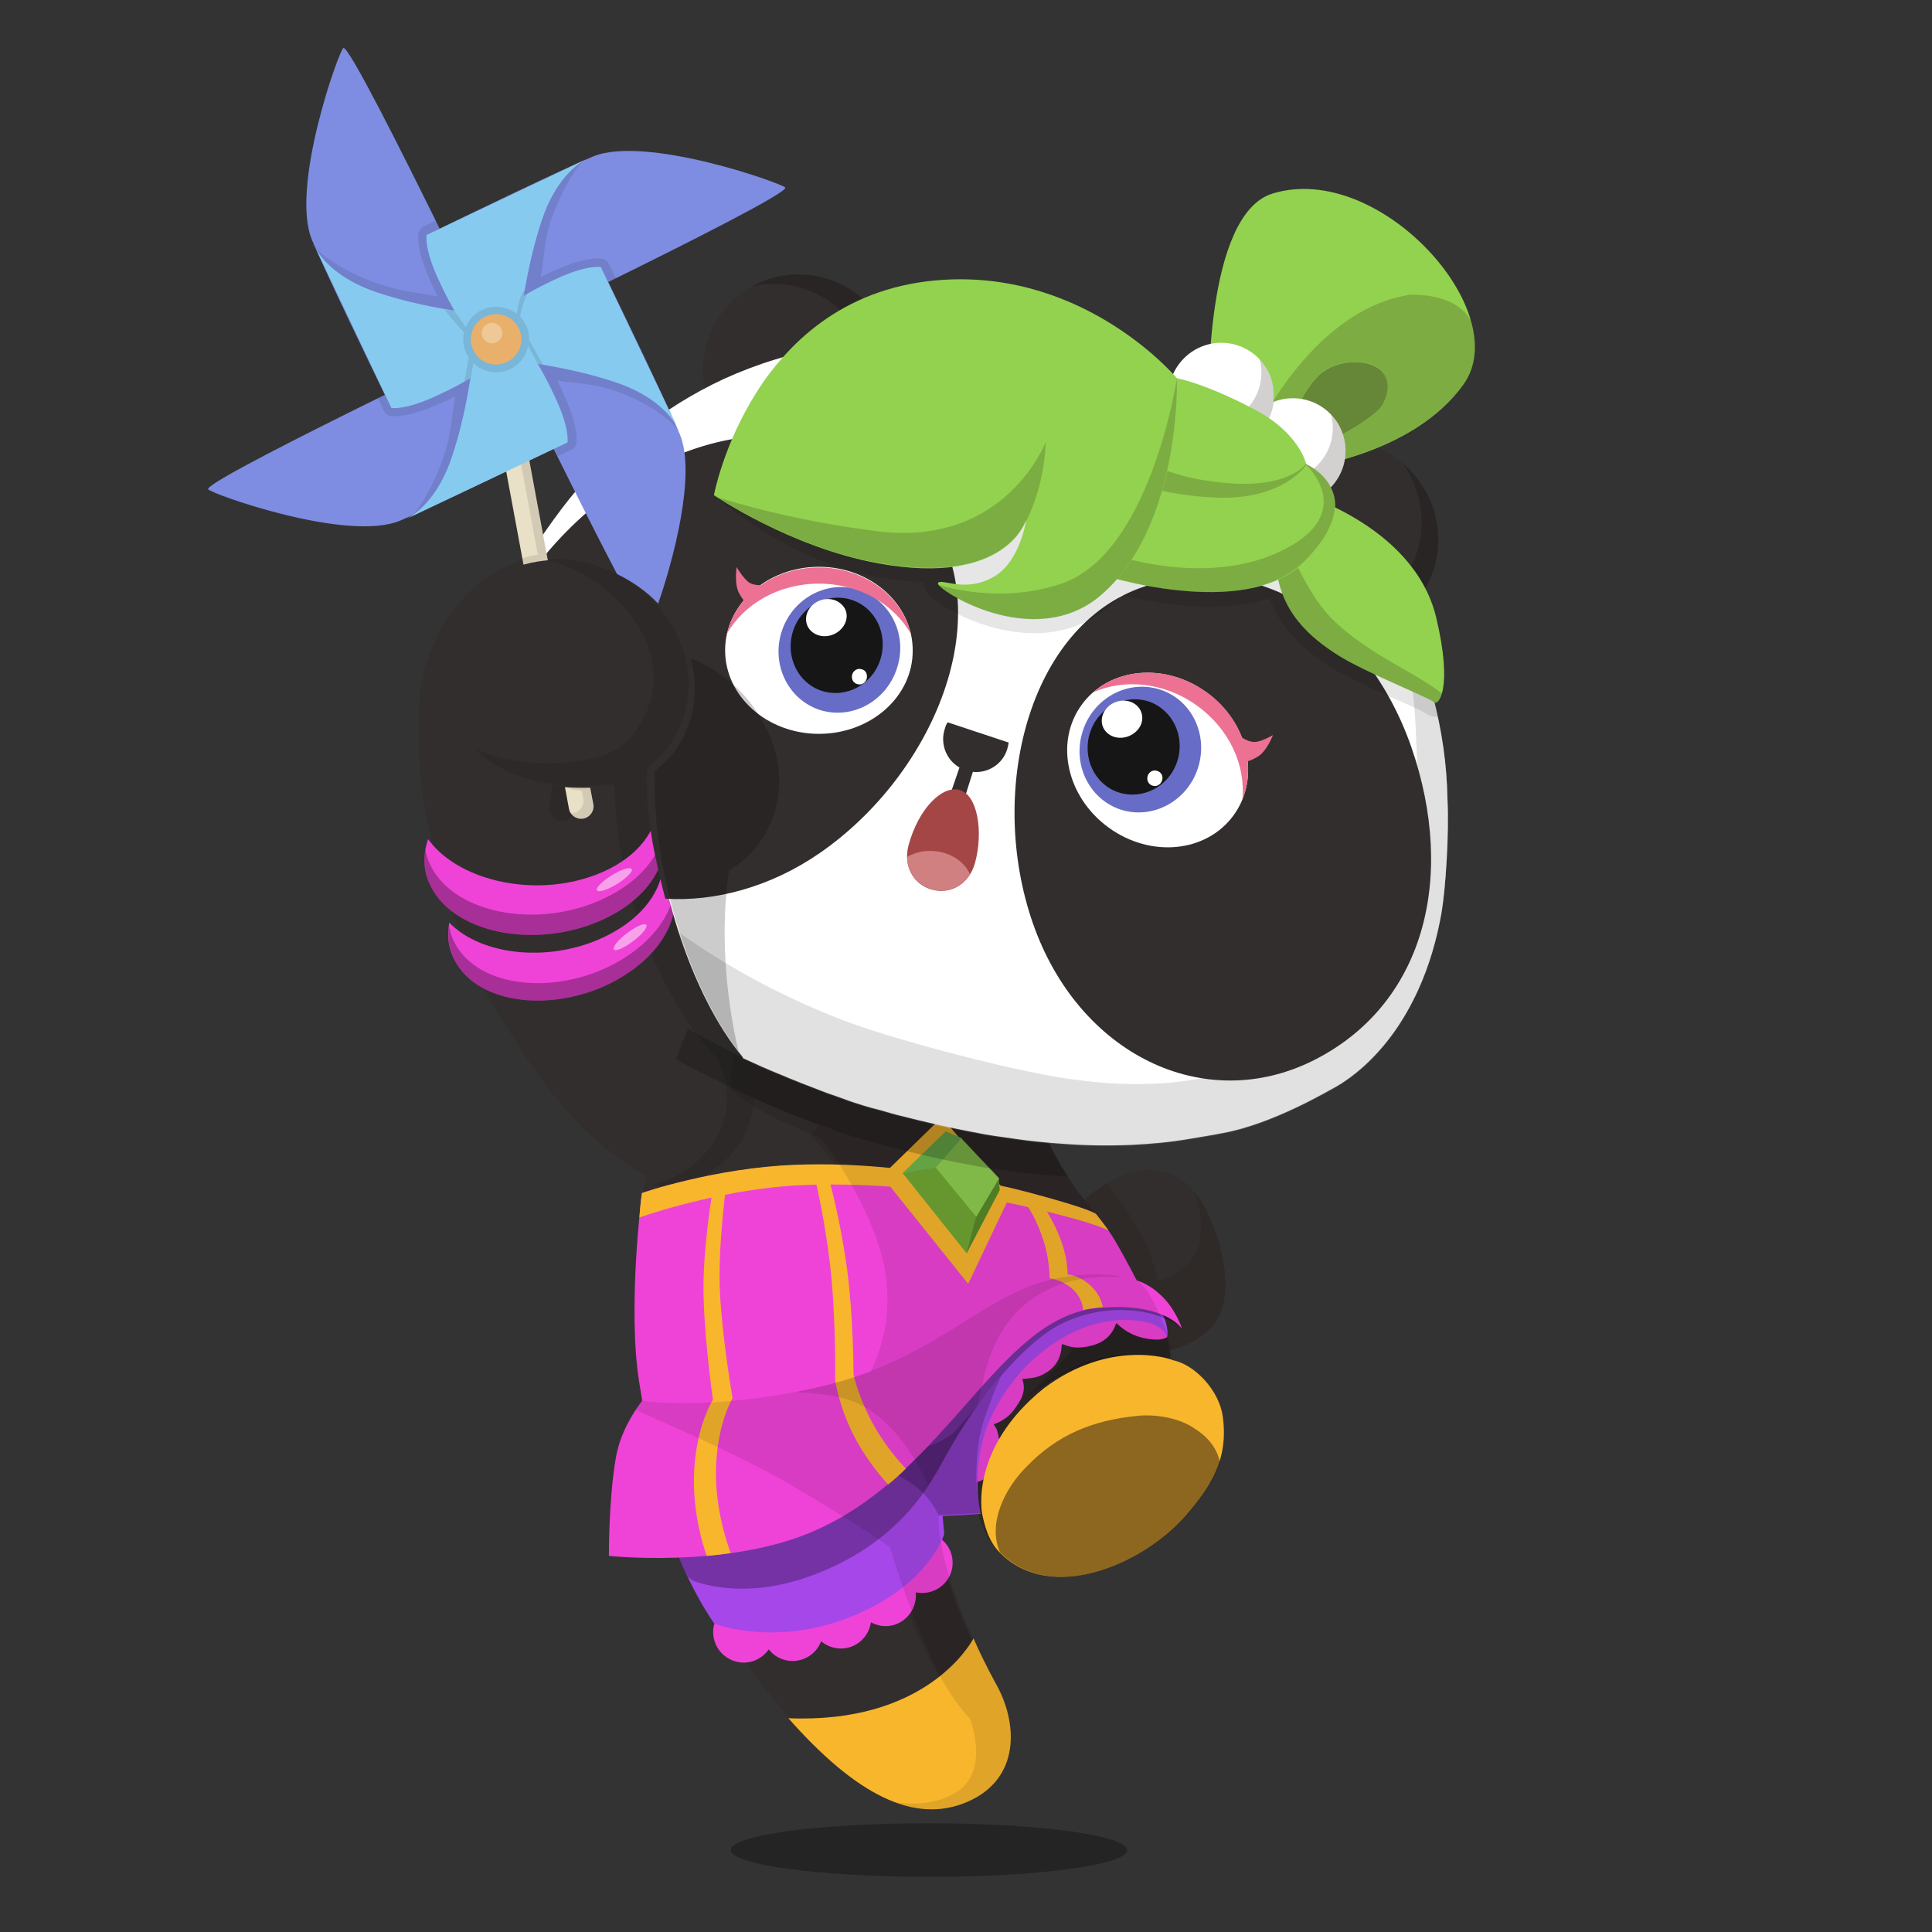 <svg xmlns="http://www.w3.org/2000/svg" width="100%" height="100%" version="1.1" viewBox="0 0 620 620"><rect x="0" y="0" width="620" height="620" fill="#333333" stroke="none"/><g id="body"><path d="M204.9 414.1c3.4 50.9 15.3 94.6 38.3 124.9 25.6 32.7 46.7 47.4 66.5 38.8 17.1-7.4 16.3-25.5 8.8-38.4-19.9-37.3-18.3-53.5-18.3-53.5s10.9-.4 13.5-.8l.1-.1c.7 3.2 2.5 8.7 6.3 12.6 16.4 16.7 45.9 4.1 59.6-11.7 7.9-9.2 13.7-18 11.8-31.7-1.1-8.3-9-16.7-16-18 0-.6 0-1.6-.2-2.9 7.4-1.6 12.3-6 13.8-7.8 7.5-8.8 3.3-25.4-1.1-35.2-3.5-8.1-9.6-14.9-19-14.9-7.4 0-15.9 4.8-21 9.7-13.6-17.4-17-34.4-17-34.4l-36.4-17.6-58.6-28.3s-4.3 5.1-9.3 14.5c-8.6-20.3-16.1-46.6-16.2-72.2 0-.1 0-.3.1-.4 7.3-6.3 11.8-13 13-23.1 1.2-9.7-2.3-21.4-12.3-31.6-6.7-6.9-17.3-13.6-28.1-14.5-9.8-1.3-22.5 4.6-26.8 7.7-14.4 9.9-21.6 27.2-21.9 42.4-.3 17.1-1.2 38.3 19.2 86.8 26.8 48.1 40.9 54.4 53.6 63.3l-.2 1.1c-.5 2.8-.8 5.8-1 8.7 0 .2.1.3 0 .6-.1 1.2-.3 2.3-.3 3.4l-.9 22.6z" style="fill:#322e2d"/><path d="M361.7 593.7c0 4.8-28.5 8.6-63.6 8.6s-63.6-3.9-63.6-8.6c0-4.8 28.5-8.6 63.6-8.6s63.6 3.9 63.6 8.6z" style="opacity:.3;enable-background:new"/><g style="opacity:.5"><path d="M375.5 436.2s-.7-.2-1.9-.5c-.6-.2-1.4-.3-2.3-.4-.4-.1-.9-.2-1.4-.2s-1.1-.1-1.6-.1c-1.1-.1-2.4-.1-3.7-.1-.7 0-1.4.1-2.1.1-.4 0-.7 0-1.1.1-.4 0-.7.1-1.1.1-3 .3-6.2 1-9.5 2s-6.4 2.3-9.1 3.6c-2.7 1.3-5 2.7-7 3.9-1.9 1.3-3.4 2.3-4.4 3.1-1 .8-1.6 1.2-1.6 1.2s.5-.5 1.5-1.3c.9-.9 2.4-2 4.2-3.4 1.9-1.3 4.1-2.9 6.9-4.3 2.7-1.5 5.8-2.8 9.2-3.8 3.4-1 6.7-1.7 9.8-1.9.4 0 .8-.1 1.1-.1h3.2c1.4.1 2.6.1 3.8.3.6.1 1.1.2 1.6.2.5.1 1 .2 1.4.3.9.2 1.7.4 2.3.6 1.2.3 1.8.6 1.8.6z" style="fill:#191616"/></g><path d="M238.3 339c-15.8-18.8-30.3-56.6-28.7-91.8 0-.3 0-.3.1-.4 6.6-4.8 12.3-12.9 13.4-22.3 1.2-10-2.5-21.3-12.4-31.6-6.4-6.6-16.9-12.5-27.7-13.4-3-.4-7.2 0-9 .1 1.7.2 3.4.6 5 1.1 20.9 7.1 41.8 31.8 24.1 55.1-3 4-7.7 6.3-12.3 7.4-11.4 2.8-26.5 2.5-38.4-2.9 11.8 12.3 33.3 12.9 44.8 11.4.1 33 14.7 68.6 32.5 87.5 5.4 8.3 4.2 19.6-.3 26.7-6.2 9.6-14.4 13.1-20.4 14.2.1.1.2.1.3.2.6.4 17.9 2.6 28.8-14.5 4.4-7.2 5.6-18.5.2-26.8z" style="opacity:.1;enable-background:new"/><path d="m331.1 350.8-95-46.1s-4.4 4.4-10.1 14.8c3.7 7.6 7.9 14.3 12.2 19.4 2.7 4.1 3.7 8.9 3.6 13.6l6.3 2.7c4.4 1.9 8.9 3.6 13.3 5.3 1.2.5 2.4.9 3.6 1.3l4.2 1.5c2.8 1.1 9 2.9 9.3 2.9l7.2 2c4.4 1.1 8.8 2.2 13.2 3.2 4.9 1.1 9.9 2.1 14.8 3 3.4.6 6.8 1 10.1 1.5 2.1.3 4.3.6 6.4.8 2.6.3 5.3.5 8 .7l4.5.3c-10.1-15.4-11.6-26.9-11.6-26.9z" style="opacity:.2;fill:#231815;enable-background:new"/><g style="opacity:.2"><path d="M391.5 454.2c-1.1-8.4-9-16.6-16-18v-.8c0-.6-.1-.9-.2-1.6v-.4c0-.3-.1-.7-.2-1.1v-.2c-.1-.4-.1-.7-.2-1.1-.3-1.7-.7-3.5-1.3-4.8-2.6-5.2-6.3-6.9-9.9-8.5-.3-1.4-2-6.7-2.5-8.1-5.5-.6-10.3-1.1-10.3-1.1l-4.8.8s10.3 9.5 0 21.5c-8.1 9.5-14.5 15.5-16.2 17 2.7-2.3 10.1-9.5 24.1-12.7 11.3-2.5 18.5 0 21.4 1 3.7 4.3 7.8 11.2 6.6 21.2l6.8 15.2c2.6-5.2 3.7-11 2.7-18.3zM300.2 485.8l.1.1h.1s9.6-.4 12.8-.7l.6-.1s-6.4-26.7 6.6-45.7c.1-.1-20.7 24.4-20.2 46.4z"/></g><path d="M206.1 387.6s-5.1 27.3 3.2 64.9c0 0 85.1 30.9 91.1 37.5 0 0-4-41 21.4-64.1 10.8-9 27.2-14.9 41.8-8.2 0 0-3.3-15-11.1-23.3.2 0-75.2-31.7-146.4-6.8z" style="fill:#fff"/><path d="m342.6 377.7-4.5-.3c-2.7-.2-5.3-.4-8-.7-2.1-.2-4.3-.5-6.4-.8-3.4-.5-6.8-.9-10.1-1.5-5-.9-9.9-1.9-14.8-3-4.4-1-8.8-2.1-13.2-3.2l-7.2-2c-.3-.1-6.5-1.9-9.3-2.9l-4.2-1.5c-.7-.2-1.3-.5-2-.7l-2.9 3.3s27.7 26.5 23.2 58.8-31.2 40-43.7 36.8c-10.9-2.8-26.9-10.4-31.2-12.4.3 2.4 1.1 4.9 1.5 7.3l73.9 41.4s10.3 33.8 25.1 53.6c6 8 7 31.3-20.9 28.5 7.6 2.6 14.9 2.5 21.9-.6 17.1-7.4 16.2-25.4 8.7-38.3-19.9-37.3-18.2-53.5-18.2-53.5s10.5-.4 13.1-.8h.4c.7 3.2 2.5 8.5 6.3 12.4 16.4 16.7 45.4 4.4 59.7-11.8 7.9-9.2 13.7-17.9 11.8-31.6-1.1-8.3-9.1-16.7-16.1-18 0-.6 0-1.6-.2-2.9 7.4-1.6 12.4-6.1 13.9-7.9 7.4-8.7 3.3-25.2-1.1-35-1.2-2.8-2.9-5.8-4.8-8 8.7 25.1-11.8 28.5-11.8 28.5-1.9-11.1-9.9-23.2-16.3-31.2-2.7 1.6-5.4 3.5-7.2 5.4-2.4-2.7-3.8-5-5.3-7.5l-.1.1z" style="opacity:.2;fill:#231815;enable-background:new"/><path d="M382.4 458c-4.9-3.4-12.6-4.7-18.6-4-14 1.4-25.4 6-35.3 16.3-7.1 7.1-12.4 18.2-8.4 27.3l.2.2c17 16.4 45.8 3.7 59.5-12.1 4.7-5.5 8.7-10.6 10.8-16.8-1.3-6.6-6.8-10-8.2-10.9z" style="opacity:.3;enable-background:new"/></g><g id="clothes"><path d="M253 551.4c21.4 24.2 40.2 34.3 57.5 26.8 17.1-7.4 16.3-25.5 8.8-38.4-2.7-5-5-9.7-6.9-14-1.5 2.7-16 27.4-59.4 25.6z" style="fill:#f8b62d"/><g><path d="M302.3 494.1c-4.1-3.5-10.2-3.1-13.8 1-1.8 2.1-2.6 4.8-2.3 7.4-2.4-.5-5-.1-7.3 1.3-2.5 1.6-4 4.1-4.4 6.9-2.4-1.3-5.4-1.6-8.2-.6-2.7 1-4.7 3.2-5.6 5.7-2.1-1.8-4.9-2.7-7.9-2.2-2.7.4-5 2-6.5 4.1-1.6-2-4-3.4-6.7-3.7-5.4-.5-10.1 3.4-10.7 8.8-.5 5.4 3.4 10.1 8.8 10.7 3.7.4 7-1.4 9-4.2 2.1 2.7 5.6 4.2 9.2 3.6 3.6-.6 6.4-3 7.6-6.2 2.6 2.2 6.4 3 9.8 1.7s5.7-4.4 6.2-7.8c3 1.7 6.8 1.7 9.9-.3 3.2-2.1 4.8-5.7 4.5-9.3 3.4.7 7-.4 9.4-3.1 3.6-4.1 3.1-10.3-1-13.8z" style="fill:#ef43d7"/></g><g><path d="M357.6 421.8c.7-1.2 1.8-1.1 3-.7.2.1.4.1.6.1 3.7-.2 7.3.2 10.9.7.6.1 1.1.2 1.1.9 0 .1 0 .1.1.2 1 1.6-.9.8-.2 2.5.2.4 1.7 3.4 1.4 3.6-.7.5-1.9.8-3.3.8-4.8-.1-9.1-1.7-12.6-5l-.3-.3c-.1.1-.2.2-.2.3-1.5 4.3-4.7 6.4-9 7.2-2 .4-3.9.5-5.9 0-.8-.2-1.6-.5-2.4-.8 0 .2-.1.3-.1.5-.2 4.7-2.6 7.8-6.7 9.6-1.7.8-3.6.9-5.4 1.1h-.4s-.1 0-.1.1 0 .3.1.4c.8 2.5.2 4.8-1.1 6.9-1.2 1.9-2.4 3.8-4.3 5.1-1.1.8-2.2 1.5-3.5 1.9-.2 0-.3.2-.4.2.4.7.9 1.3 1.1 2 .3 1.1.6 2.3.7 3.4 0 .9-.3 1.8-.6 2.7-.5 1.8-1 3.7-1.6 5.5-.4 1.4-1.2 2.6-2.3 3.6-1.4 1.2-3.3 1.8-5 .5-1.6-1.3-2.2-2.9-1.4-4.7.4-.9.5-1.8.6-2.8.1-.8.3-1.7.6-2.5.7-2 1.5-4 2.3-6 .2-.4.5-.8.7-1.1.3-.4.6-.8 1-1.2.2-.2.4-.4.7-.5.7-.3.8-.5.5-1.2-.4-1-.3-2 0-3 .3-1.2.3-2.5 1-3.6 1.3-2.3 2.7-4.5 5-6 .6-.4 1.4-.6 2.1-.8.3-.1.5-.2.6-.5 0-.2.4-.4.6-.6.1-.1.3-.3.3-.5.1-.4.2-.8.3-1.3 0-.2.1-.4.1-.6-.1-1.3.6-2.3 1.4-3.2 1-1.1 2-2.2 3.1-3.3.8-.8 1.7-1.6 2.6-2.3.9-.6 1.9-1 3-.8h.7c.6 0 1.2 0 1.7.1.3.1.5 0 .5-.3.2-.7.3-1.4.6-2.1.8-1.6 2.2-2.7 4-3.1.2-.1.4-.1.5-.3.5-.7 1.3-1 2.1-1.2 1.6-.3 3.2-.7 4.8-.9.7-.1 1.5-.1 2.2 0 1 .1 1.7.7 2.1 1.7.2.5.3.5.7.2.2-.2.4-.5.6-.6.2.1.5.1.8 0z" style="fill:#ef43d7"/></g><path d="M374.6 429c-.4-.6-1.5-5.3-13.4-5.4-18.6-.1-36.5 15.2-43.8 32.7-6.3 15.2-2.7 29.5-2.7 29.5s-2.4.2-5.9.4c-3.5.2-6.3.3-6.3.3l.5 5.8s-4.6 16.2-29.6 26.4c-24.5 10-44.1 2.4-44.1 2.4s-8.6-11.4-16.2-33.7c-7.6-22.2-6.8-53-6.8-53s32.5-23.5 90-29c83.2-8 78.4 23.8 78.3 23.6z" style="fill:#a647ea"/><g style="opacity:.7"><path d="M321.3 441.5c-5.1 6.2-8.3 10.9-15.6 18.6-7.2 5.3-16 6.3-24.6 6.8-3.6.2-7.4.7-10.2 1.6 8.2.4 15.8 4.1 18.7 5.8 5.5 2.9 9.1 6.9 11.6 11.9l13.4-.6s-1.4-7.4-1.3-12.2c.1-3.9.2-8 1.1-12.4 1.7-8.3 6.9-19.5 6.9-19.5" style="opacity:.3;enable-background:new"/></g><path d="M222.3 507.2s15.1 6.7 37.4-1.3c22.2-8 35-21.7 43-37.2 7.9-15.3 24.6-37.3 37.8-43.8 11.2-5.6 21.9-4.9 28.1-3.5s11 4.8 11 4.8l-4.9-6.9s-.1-8.2-24.2-5c-14.9 2-31.7 14.4-53.8 32.6-41 33.8-81.5 47.5-81.5 47.5l5.5 11.6" style="opacity:.3;enable-background:new"/><g><path d="M373.3 416.4c-3-3.1-6-4.7-8.5-5.5 0 0-4.7-9-7-12.8-2.2-3.8-6-8.4-6-8.4s-.4-1.3-21.9-7c-2.8-.7-5.8-1.5-8.8-2.1l-18.9-21.9-16.6 16.2c-10.1-1-20.4-1.4-30.3-1-25.6.9-49.7 9-49.3 9 0 0-4.7 36.5-.9 60.5.4 2.3.7 4.3 1 6.1-3.2 4.2-7.2 10.7-8.5 18.5-2.3 13.5-2.2 31.3-2.2 31.3s36.4 3.9 63.7-7.1c44.5-17.9 60.7-69.2 92.9-72.4 21.9-2.2 27.4 6.7 27.4 6.7s-2-6-6.1-10.1z" style="fill:#ef43d7"/></g><g><path d="M280.4 457.4c-5.1-9.2-6.5-16.4-6.5-16.4s0-17.7-2-33.2c-2.1-16.1-5.9-29.6-5.9-29.6l-4.5-.2s3.5 14.1 5.2 30.9c1.6 16.2 1.3 33.9 1.3 33.9s1.1 8.3 6 17.9c3.9 7.6 8.9 13.4 11 15.7 2-1.6 3.9-3.3 5.7-5.1-2.4-2.5-6.7-7.5-10.3-13.9zM350.1 412.7c-3.8-3.6-7.5-3.7-7.5-3.7s.1-4-1.5-9.1c-2.8-8.7-6.8-13.2-6.3-13l-5.6-.6s3.6 4.5 6.2 13.6c1.5 5.4 1.4 10.3 1.4 10.3s3.8.4 7.1 3.2c3.1 2.6 3.6 5.8 3.7 7 1.5-.4 3-.6 4.6-.8.6-.1 1.1-.1 1.7-.1-.1-.6-.6-3.8-3.8-6.8zM229.9 468.5c.9-12.9 5.2-19.8 5.2-19.8s-3.1-17.6-4-32.7 1.9-35.1 1.9-35.1l-4.2.5s-3.5 19.9-3 35c.4 15.1 3 32.8 3 32.8s-4.5 6.8-5.8 19.7c-1.5 14.5 2.7 27.4 3.8 30.4 2.5-.2 5.1-.5 7.7-.9-1.3-3.5-5.6-15.9-4.6-29.9z" style="fill:#f8b62d"/></g><path d="M351.8 389.7s-.4-1.4-21.9-7.1c-2.8-.7-5.8-1.5-8.8-2.1l-18.9-21.9-16.6 16.2c-10.1-1-20.4-1.4-30.3-1-25.6.9-49.7 9.1-49.3 9.1 0 0-.5 2.9-.8 7.8 7.1-2.5 29-9.1 50.4-10.3 9.9-.5 20.1-.3 30.1.4l25 31.2 12.4-26.1c3.1.6 6.1 1.3 9 2 16.6 3.9 21.4 5.9 23.7 7l-4-5.2z" style="fill:#f8b62d"/><path d="m320.8 381.9-10.6 20.3-20.5-25.7 13.8-13.4 4.9 2.1 12.1 12.8.3 3.9z" style="fill:#71a633"/><path d="m320.5 378-2.4-2.6c-2 .6-3.9 1.1-3.9 1.1l-1 14-3 11.7 10.6-20.3-.3-3.9z" style="fill:#598a28"/><path d="m308.5 365.2-3.1-1.3-1.9-.8-13.8 13.4 14.5-2.5 4.5-8.6z" style="fill:#6eb54b"/><path d="m300.3 374.7 8.2-9.3 12.1 12.8-7.3 12.3-13-15.8z" style="fill:#8fcd51"/><path d="M376.1 436.8c.1-1.6-.6-6.9-1.9-9.9-2.4-5.8-5.4-13.6-9.4-16-4.9-8.7-5.9-13-13-21.2-7.2-8.3-11.9-16.1-14.9-22.5-1.3-.1-2.5-.2-3.8-.4-2.1-.2-4.3-.5-6.4-.8-3.4-.5-6.8-.9-10.1-1.5-5-.9-9.9-1.9-14.8-3-4.4-1-8.8-2.1-13.2-3.2-2.4-.6-4.8-1.3-7.2-2-.3-.1-6.5-1.9-9.3-2.9l-4.2-1.5c-1.2-.4-2.4-.8-3.6-1.3-4.4-1.8-8.9-3.5-13.3-5.3-4.4-1.8-8.7-3.8-13-5.8-.9-.4-1.7-.8-2.6-1.3l-1.1 11.5s8 6.3 17.1 10.4c6.7 3 12.1 5.2 12.1 5.2s12.1 15.1 18.4 34.1c6.2 18.8 1 33.8-2.5 40.8-5.6 2.1-11.7 3.9-18.7 5.4-27.9 6-47.8 4.9-54.6 3.9-.6.9-1.1 1.5-2.1 3 8.8 3.9 30.6 13.3 46.2 22 20.8 11.8 35.4 22 35.4 22s5 17.5 13 35.2c6 13.3 12.7 19.9 12.7 19.9s6.7 17.1-4.8 23.8c-6.6 3.9-14.2 3.7-19 3 8 2.9 15.6 3 23-.2 17.1-7.4 16.3-25.5 8.8-38.4-19.9-37.3-18.1-53.3-18.1-53.3s10.7-.4 13.3-.8l.1-.1c.7 3.2 2.3 8.7 6.1 12.6 16.4 16.7 46.1 3.9 59.8-11.9 7.9-9.2 13.7-18 11.8-31.7-1.3-8.1-9.2-16.5-16.2-17.8z" style="opacity:.1;enable-background:new"/><path d="M392.4 454.6c-1.1-8.4-9-16.7-16-18.1-1.2-.6-20.3-6.8-41.4 9-24.2 19.5-19.8 40.4-19.8 40.4.7 3.3 1.9 8.6 5.6 12.3 16.4 16.7 46.1 3.9 59.8-11.9 7.9-9.2 13.7-17.9 11.8-31.7z" style="fill:#f8b62d"/><path d="M383.3 458.4c-4.9-3.4-12.6-4.7-18.6-4-14 1.4-25.4 6-35.3 16.3-7.1 7.1-12.5 18.3-8.5 27.4l.1.1c16.4 16.7 46.1 3.9 59.8-11.9 4.7-5.5 8.6-10.8 10.7-17-1.3-6.6-6.8-10-8.2-10.9z" style="opacity:.5;fill:#231815;enable-background:new"/><path d="M332.6 366.2c-2.1-.2-4.3-.5-6.4-.8-3.4-.5-6.8-.9-10.1-1.5-5-.9-9.9-1.9-14.8-3-4.4-1-8.8-2.1-13.2-3.2-2.4-.6-4.8-1.3-7.2-2-.3-.1-6.5-1.9-9.3-2.9l-4.2-1.5c-1.2-.4-2.4-.8-3.6-1.3-4.4-1.8-8.9-3.5-13.3-5.3-4.4-1.8-8.7-3.8-13-5.8-3.2-1.5-6.4-3.2-9.5-4.8-1.2-.6-2.4-1.2-3.6-1.9-.1 0-.2-.1-.3-.2l-3.3-1.8c-1.3 2.9-2.6 6.1-3.9 9.6 2.8 1.7 5.7 3.3 8.7 4.7 3.2 1.6 6.3 3.3 9.5 4.8 4.3 2 8.6 3.9 13 5.8s8.9 3.6 13.3 5.3c1.2.5 2.4.9 3.6 1.3l4.2 1.5c2.8 1.1 9 2.9 9.3 2.9l7.2 2c4.4 1.1 8.8 2.2 13.2 3.2 4.9 1.1 9.9 2.1 14.8 3 3.4.6 6.8 1 10.1 1.5 2.1.3 4.3.6 6.4.8 2.6.3 5.3.5 8 .7l4.5.3c-2.6-4-4.7-7.8-6.3-11.1-1.3 0-2.5-.2-3.8-.3z" style="opacity:.2;enable-background:new"/><g><path d="M212.6 264.9c-.4-1.4-1-2.7-1.7-4.1-1.6 8.4-9 16.6-22.2 20.8-19.2 6.2-42.1.5-51.3-12.3-1.6 4.5-1.7 9.4.3 14 6.9 16.2 33.9 21.5 55.1 12.1 16.5-7.3 22.8-20.2 19.8-30.5z" style="fill:#ef43d7"/></g><path d="M192.8 288.8c-21.1 9.5-48.2 4.2-55.1-12.1-.6-1.4-1-2.7-1.2-4.1-.6 3.5-.3 7.2 1.2 10.7 6.9 16.2 33.9 21.5 55.1 12.1 15.5-6.9 22-18.7 20.2-28.7-1.3 8.2-8 16.7-20.2 22.1z" style="opacity:.3;enable-background:new"/><g><path d="M215 280.8c-.6-1.3-1.3-2.5-2.2-3.6-.3 8.2-6.1 17.1-18.1 23.1-17.4 8.7-39.9 6.7-50.5-4.2-.9 4.6-.2 9.1 2.4 13.3 8.9 14.4 35.4 15.5 54.1 3.4 14.6-9.4 18.7-22.6 14.3-32z" style="fill:#ef43d7"/></g><path d="M200.7 307.2c-18.7 12.1-45.2 11-54.1-3.4-1.3-2.2-2.2-4.4-2.5-6.8-.6 4.2.1 8.5 2.5 12.4 8.9 14.4 35.4 15.5 54.1 3.4 12.2-7.9 17.1-18.4 15.8-27.1-1.1 7.3-6.1 15.2-15.8 21.5z" style="opacity:.3;enable-background:new"/><path d="M202.7 278.9c.5.8-1.7 2.9-4.7 4.8-3.1 1.9-6 2.8-6.4 2-.5-.8 1.7-2.9 4.7-4.8 3.1-1.9 5.9-2.8 6.4-2zM207.4 296.8c.5.7-1.3 3.1-4.2 5.2-2.9 2.2-5.6 3.4-6.2 2.7-.5-.7 1.3-3.1 4.2-5.2 2.9-2.2 5.6-3.4 6.2-2.7z" style="opacity:.5;fill:#fff;enable-background:new"/><g style="opacity:.5"><path d="M271.4 448.9c17.5 5.1 26.4 27.8 26.4 27.8l16.2-26.8 1.6-7.4c2.9-13 9.6-24.6 23.8-30 8-3.1 16.8-3 21.6-2.6-4.7-1-10.4-1.3-17.3-.4-28.3 3.4-40.4 27-84 36.3l-4.5.9c6.7.4 12.4 1.1 16.2 2.2z" style="opacity:.2;enable-background:new"/></g></g><g id="ear"><path d="M447.6 146.8c14.8 10.3 18.4 30.4 8 44.8-10.4 14.4-30.7 17.8-45.5 7.5s-18.4-30.4-8-44.8c10.4-14.5 30.7-17.8 45.5-7.5z" style="fill:#322e2d"/><path d="M450.1 148.7c7.9 10.8 8.4 25.8.2 37.2-10.4 14.4-30.7 17.8-45.5 7.5-.9-.6-1.7-1.3-2.5-2 2.1 2.9 4.7 5.5 7.8 7.6 14.8 10.3 35.2 6.9 45.5-7.5 9.8-13.5 7.2-32-5.5-42.8z" style="fill:#282524"/><path d="M274.2 93.8c14 9.9 17.4 29.1 7.6 42.9s-29 17.1-43 7.2c-14-9.9-17.4-29.1-7.6-42.9 9.8-13.9 29-17.1 43-7.2z" style="fill:#322e2d"/><path d="M274.2 93.8c-10-7.1-22.8-7.4-32.8-1.9 8.3-1.9 17.3-.4 24.9 4.9 14 9.9 17.4 29.1 7.6 42.9-2.8 3.9-6.3 7-10.2 9.1 7.1-1.6 13.6-5.7 18.1-12.1 9.7-13.8 6.3-33-7.6-42.9z" style="fill:#282524"/></g><g id="head"><path d="M464.5 256.2c-.2-11-1.8-21.9-4.6-32.5-2.7-10.4-6.5-20.4-11.5-30-5-9.4-10.9-18.1-18.1-26-6.9-7.5-14.5-14.4-23.1-20-5.1-3.3-10.4-6.4-15.8-9.1-4.8-2.4-9.7-4.7-14.6-6.9-4.3-1.9-8.7-3.5-13-5.2-2.4-1-4.9-1.8-7.4-2.7-.2-.1-9.7-3.3-14.2-4.5-5.1-1.3-10.2-2.7-15.3-3.9-3.6-.9-7.2-1.6-10.9-2.2-7-1.2-14-2.2-21.1-2.8-9.7-.8-19.3-.4-28.9 1.1-11.7 1.7-22.9 5.2-33.7 10.1-9.9 4.6-19 10.3-27.6 17.1-6 4.8-11.7 10-16.9 15.6-6.4 6.5-14.2 18.1-18.7 25 .4-.1.5-.1.7-.1 5.3-.9 8.1-.9 15.2 0 10 1.5 19.6 7.4 25.6 13.5 19.2 19.9 12.8 44.3-.8 54.1 0 .1-.1.3-.1.4-.9 33.9 12.7 73 28.5 91.8l.3.6c3.9 1.8 7.9 3.6 11.9 5.2 4.4 1.9 8.9 3.6 13.3 5.3 1.2.5 2.4.9 3.6 1.3l4.2 1.5c2.8 1.1 9 2.9 9.3 2.9 2.4.6 4.8 1.4 7.2 2 4.4 1.1 8.8 2.2 13.2 3.2 4.9 1.1 9.9 2.1 14.8 3 3.4.6 6.8 1 10.1 1.5 2.1.3 4.3.6 6.4.8 2.6.3 5.3.5 8 .7 7.5.6 15 .7 22.5.4 6.4-.3 12.8-.9 19.1-2 3.4-.6 6.9-1.1 10.3-1.8 16.1-2.9 34.3-13.8 36.4-14.9 3.1-1.8 5.9-3.9 8.6-6.3 7.7-6.9 13.4-15.3 17.7-24.7 3.6-7.9 6-16.3 7.5-24.8 1.3-7.6 2.5-25.4 1.9-36.7z" style="fill:#fff"/><path d="M464.5 256.2c-.2-11-1.8-21.9-4.6-32.5-2.7-10.4-6.5-20.4-11.5-30-.5-.9-.9-1.7-1.4-2.6-.2 0-.4 0-.7.1.1.2.1.4.2.6.8 2.1 1.6 4.2 2.3 6.3 2.9 9.5 4.3 19.3 5.1 29.2.4 4.4.5 8.8.7 13.1.2 5.5.3 11-.3 16.5-.8 7-1.9 14-3.6 20.9-1.9 8-4.5 15.8-8 23.3-3.9 8.2-8.7 15.8-15 22.5-7.6 8.1-16.7 14.2-27.1 18.2-8.3 3.2-16.9 4.9-25.7 5.7-6.4.5-12.7.5-19.1.1-5.4-.4-10.8-1-16.2-1.9-6.6-1.1-13.2-2.6-19.8-4.1-10.5-2.5-20.9-5.2-31.3-8.3-6.9-2-13.7-4.2-20.3-6.8-10-4-19.8-8.6-29.2-13.9-6.8-3.8-13.5-8-19.9-12.5-.4-.3-.9-.6-1.3-.9 5.3 16.3 12.6 30.7 20.4 40l.3.6c3.9 1.8 7.9 3.6 11.9 5.2 4.4 1.9 8.9 3.6 13.3 5.3 1.2.5 2.4.9 3.6 1.3l4.2 1.5c2.8 1.1 9 2.9 9.3 2.9 2.4.6 4.8 1.4 7.2 2 4.4 1.1 8.8 2.2 13.2 3.2 4.9 1.1 9.9 2.1 14.8 3 3.4.6 6.8 1 10.1 1.5 2.1.3 4.3.6 6.4.8 2.6.3 5.3.5 8 .7 7.5.6 15 .7 22.5.4 6.4-.3 12.8-.9 19.1-2 3.4-.6 6.9-1.1 10.3-1.8 16.1-2.9 34.3-13.8 36.4-14.9 3.1-1.8 5.9-3.9 8.6-6.3 7.7-6.9 13.4-15.3 17.7-24.7 3.6-7.9 6-16.3 7.5-24.8 1.3-7.8 2.5-25.6 1.9-36.9z" style="opacity:.3;fill:#999;enable-background:new"/></g><g id="eye_rim"><g><path d="M367 188.3c-37 12.5-50.2 65.6-35.6 107.8s55 61.9 90.3 44.1c35.2-17.8 45.8-58.3 31.2-100.5-14.8-42.1-50.6-63.3-85.9-51.4zM298.2 165.8c-21.4-30.6-62.8-34.8-99.6-9.4-9.7 6.7-18.4 15.1-25 23.4l1.8-.3c2.2-.4 6.8-.2 12.7 1 8.4 2.1 16.1 6.7 21.2 12.1 19.2 19.9 12 44-1.6 53.8 0 .1-.1.3-.1.4-.6 14.4 2.4 28 5.9 41.6 15.9 1 33.7-3.7 49.5-14.6 36.8-25.4 57.6-76 35.2-108z" style="fill:#322e2d"/></g></g><g id="eye_ball"><path d="M262.8 235.5c-16.6 0-30.1-12-30.1-26.8s13.5-26.8 30.1-26.8 30.1 12 30.1 26.8c.1 14.8-13.4 26.8-30.1 26.8zm133.1 26.1c-8.7 12-26.6 13.8-40.1 4s-17.4-27.4-8.7-39.4 26.6-13.8 40.1-4 17.4 27.4 8.7 39.4z" style="fill:#fff"/><path d="M275.7 189.3c-10.2-3.3-21.3 2.6-24.8 13.2s1.9 21.9 12.1 25.3c10.2 3.3 21.3-2.6 24.8-13.2 3.6-10.6-1.9-21.9-12.1-25.3z" style="fill:#676dc6"/><path d="M273.3 192.5c-7.7-2.5-16.2 1.9-18.8 10-2.6 8.1 1.5 16.7 9.2 19.2 7.7 2.5 16.2-1.9 18.8-10 2.6-8.1-1.5-16.7-9.2-19.2z" style="fill:#171616"/><path d="M269.5 202.3c-2.7 2.4-6.8 2.5-9.2.2-2.4-2.3-2.1-6 .5-8.4 2.7-2.4 6.8-2.5 9.2-.2 2.5 2.2 2.2 6-.5 8.4zm8.6 15.6c-.4 1.3-1.8 2.1-3.1 1.6-1.3-.4-1.9-1.8-1.5-3.1s1.8-2.1 3.1-1.6c1.3.3 1.9 1.7 1.5 3.1z" style="fill:#fff"/><path d="M408.5 235.9s-1.9 5.2-5 7c-1.4.8-2.4 1.2-3.1 1.4.4 4.2-.1 8.4-1.7 12.3 1.1-10.9-4.1-22.6-14.5-30.1-10.5-7.6-23.4-8.8-33.4-4.3 9.4-8.3 24.7-8.6 36.5 0 5.4 3.9 9.2 9 11.3 14.5.9.6 2.4 1.4 4 1.4 2.2 0 5.9-2.2 5.9-2.2zm-145.7-48.6c-12.9 0-24 6.5-29.5 16 .9-3.9 2.8-7.5 5.4-10.6-.4-.5-.9-1.2-1.4-2.1-1.8-3.1-.9-8.6-.9-8.6s2.2 3.8 4.1 5c1.2.7 2.7.8 3.7.8 5.1-3.6 11.6-5.7 18.6-5.7 14.5 0 26.7 9.2 29.5 21.3-5.5-9.6-16.6-16.1-29.5-16.1z" style="fill:#ec7193"/><path d="M372.3 221.3c-10.2-3.3-21.3 2.5-24.8 13.2-3.5 10.6 1.9 21.9 12.1 25.3 10.2 3.3 21.3-2.6 24.8-13.2 3.5-10.7-1.9-22-12.1-25.3z" style="fill:#676dc6"/><path d="M368.6 225.1c-7.7-2.5-16.2 1.9-18.8 10-2.6 8.1 1.5 16.7 9.2 19.2 7.7 2.5 16.2-1.9 18.8-10 2.6-8-1.5-16.6-9.2-19.2z" style="fill:#171616"/><path d="M372.9 250.5c-.4 1.3-1.8 2.1-3.1 1.6-1.3-.4-1.9-1.8-1.5-3.1s1.8-2.1 3.1-1.6c1.3.4 2 1.8 1.5 3.1zm-8.5-15.6c-2.7 2.4-6.8 2.5-9.2.2-2.4-2.3-2.1-6 .5-8.4 2.7-2.4 6.8-2.5 9.2-.2 2.4 2.3 2.2 6.1-.5 8.4z" style="fill:#fff"/></g><g id="nose_mouth"><path d="M304.1 231.8c-.4.6-.7 1.3-.9 2.1-1.6 4.8.5 10 4.7 12.4l-2.5 7.3 4.5 1.4 2.3-7.3c4.8.5 9.5-2.4 11-7.2.2-.7.4-1.5.5-2.2l-19.6-6.5z" style="fill:#322e2d"/><path d="M312.9 276.9c-1.9 6.9-7.9 10.2-13.8 8.6-5.9-1.6-9.4-7.5-7.5-14.4 3.2-11.6 10.7-19.1 16.3-17.6 5.9 1.6 7.7 13.5 5 23.4z" style="fill:#a54646"/><path d="M291.1 275c.1 5.1 3.3 9.1 8 10.4 4.7 1.3 9.5-.6 12.2-4.8-1.6-3.7-5.6-6.7-10.7-7.4-3.6-.5-6.9.3-9.5 1.8z" style="fill:#d18081"/></g><g id="hair"><path d="M448.3 126.4c0 11.6-9.8 20.9-21.8 20.9s-21.8-9.4-21.8-20.9c0-11.6 9.8-20.9 21.8-20.9 12.1-.1 21.8 9.3 21.8 20.9z" style="fill:#92d24e"/><path d="M449.5 126.4c0 11.6-9.8 20.9-21.8 20.9s-21.8-9.4-21.8-20.9c0-11.6 9.8-20.9 21.8-20.9 12.1-.1 21.8 9.3 21.8 20.9z" style="opacity:.4;fill:#231815;enable-background:new"/><g><path d="M408.4 62.1c-21.9 6.7-20.5 66.7-20.5 66.7l22.6 16.5c1.5-4.6 7.1-21.1 14.3-26.1 8.7-6.1 25.7-3 19 10.3-2.9 5.6-24 15.6-30 18.4l3.4 2.5s36.1-4 52.5-27.1c16.5-23.2-27-71.7-61.3-61.2z" style="fill:#92d24e"/></g><path d="M469.8 123.2c4-5.6 4.4-12.8 2.3-20.3-2.9-5-9.3-8.5-19.7-8.3-27.2 4.2-44.5 34-49.9 44.8l8 5.8c1.5-4.6 7.1-21.1 14.3-26.1 8.7-6.1 25.7-3 19 10.3-2.9 5.6-24 15.6-30 18.4l3.4 2.5c0-.1 36.2-4 52.6-27.1z" style="opacity:.2;fill:#231815;enable-background:new"/><path d="M431.8 144.7c0 9.3-7.6 16.9-16.9 16.9S398 154 398 144.7s7.6-16.9 16.9-16.9c9.4 0 16.9 7.6 16.9 16.9z" style="fill:#fff"/><path d="M427.1 133c.4 1.4.6 2.9.6 4.4 0 9.3-7.6 16.9-16.9 16.9-4.8 0-9.1-2-12.2-5.2 1.9 7.2 8.5 12.5 16.3 12.5 9.3 0 16.9-7.6 16.9-16.9 0-4.5-1.8-8.6-4.7-11.7z" style="opacity:.2;fill:#231815;enable-background:new"/><path d="M408.8 126.9c0 9.3-7.6 16.9-16.9 16.9s-16.9-7.6-16.9-16.9 7.6-16.9 16.9-16.9c9.4 0 16.9 7.6 16.9 16.9z" style="fill:#fff"/><path d="M404.2 115.2c.4 1.4.6 2.9.6 4.4 0 9.3-7.6 16.9-16.9 16.9-4.8 0-9.1-2-12.2-5.2 1.9 7.2 8.5 12.5 16.3 12.5 9.3 0 16.9-7.6 16.9-16.9-.1-4.5-1.9-8.6-4.7-11.7z" style="opacity:.2;fill:#231815;enable-background:new"/><path d="M459.9 223.6c-2.7-10.4-6.5-20.4-11.5-30-5-9.4-10.9-18.1-18.1-26-6.9-7.5-14.5-14.4-23.1-20-5.1-3.3-10.4-6.4-15.8-9.1-4.8-2.4-9.7-4.7-14.6-6.9-4.3-1.9-8.7-3.5-13-5.2-2.4-1-4.9-1.8-7.4-2.7-.2-.1-9.7-3.3-14.2-4.5-5.1-1.3-10.2-2.7-15.3-3.9-3.6-.9-7.2-1.6-10.9-2.2-7-1.2-14-2.2-21.1-2.8-9.7-.8-19.3-.4-28.9 1.1-3.1.5-6.2 1.1-9.3 1.8-4.5 1 18.9-16.2 14.5-14.7-4.4 3-19.5 13.1-27.3 25.6-11.1 17.8-14.7 34-14.8 34.7 1 .7 22.9 21 52 26.3 5.5 1 10.7 1.6 15.4 1.7-.1.9.1 2.1 1 3.4 2.7 3.8 18.1 13 34.4 13 9.4 0 17.6-3 24.4-8.8 1.2-1 2.4-2.2 3.6-3.4 7.5 1.8 17.9 3.7 28.5 3.7 7.2 0 13.5-.9 19-2.6 4.3 11.2 13.2 17.9 19.8 22.1 5.5 3.4 14.4 7.4 21.6 10.6 3.5 1.5 7.4 3.3 8.4 3.9 1 .8 2.2 1.3 3.4 1.3.3 0 .5 0 .8-.1-.5-2.1-.9-4.2-1.5-6.3z" style="opacity:.1;enable-background:new"/><path d="M460.9 198.2c-7.3-30.5-46.4-40.8-46.4-40.8s-6.2 8.5-5 23.8 11.1 23.5 20.1 29.2c9 5.6 28.9 13.4 30.5 14.9 1.4 1.4 6.3-4 .8-27.1z" style="fill:#92d24e"/><path d="M462.7 222.5c-1.4-1.1-4.9-3.6-12-7.6-11.4-6.4-18.8-11.6-24.2-17.3-7.6-8.1-13.5-23.4-13.5-23.4l-3.6 2.6c0 1.4 0 2.9.1 4.4 1.2 15.3 11.1 23.5 20.1 29.2 9 5.6 28.9 13.4 30.5 14.9.6.5 1.8-.1 2.6-2.8z" style="opacity:.2;fill:#231815;enable-background:new"/><path d="M374.6 120.9s8.6.3 28 10.5c14.5 7.6 16.6 17.6 16.6 17.6s21 9.3-.2 31c-19.3 19.8-66.8 4.1-66.8 4.1l22.4-63.2z" style="fill:#92d24e"/><path d="M419.2 149.2s-7.2 11.1-28.2 10.5c-12.4-.4-20.9-2.9-20.9-2.9l3-6.3s6.3 3.1 19.2 4.4c21.4 2.2 26.8-6.1 26.8-6.1s21 9.3-.2 31c-19.3 19.8-64.8 4.7-64.8 4.7l3.7-6.3s30.5 10.5 54.4-1.9c23.4-12 7-27.1 7-27.1z" style="opacity:.2;fill:#231815;enable-background:new"/><path d="M353.4 190.9c26-22.3 24.3-69.5 24.3-69.5s-28.8-34.5-75-31.6c-61.4 3.8-73.6 69.1-73.6 69.1s24.3 16.7 52.8 21.9c41.2 7.5 47.4-13.9 47.4-13.9s-1.8 12.8-9.9 17.9c-9.5 5.9-17.7.4-18.4 2.4-.7 1.8 30.8 22.3 52.4 3.7z" style="fill:#92d24e"/><g style="opacity:.2"><path d="M329.2 166.8s-.1.4-.2 1c6.4-11.9 6.6-26 6.6-26s-12.8 33.8-53.9 28.7c-26.6-3.3-46.3-9.3-51.4-10.9 5.3 3.4 26.8 16.6 51.5 21 41.3 7.6 47.4-13.8 47.4-13.8z" style="fill:#231815"/><path d="M377.7 123.6c0-1.2-.1-1.8-.1-1.8s-8.4 55.5-36.7 65.4c-17.7 6.1-34.3 2.1-39.7.5 2.9 3.8 31.9 20.7 52.1 3.3 22.6-19.5 24.3-57.8 24.4-67.4z" style="fill:#231815"/></g></g><g id="doll"><path d="M190.1 50.3c-13 5.6-38.8 18.1-49 23.1-12.6-25.6-29.2-58.6-30.9-58-1.3.5-17.3 44.9-10 61.8 5.7 13.2 18.5 39.6 23.3 49.5-25.4 12.5-57.4 28.6-56.7 30.3.5 1.3 44.9 17.3 61.8 10 13-5.6 38.8-18.1 49-23.1 6.7 13.5 14.4 28.9 20.4 40.3 5.1 2.5 9.6 5.7 12.9 9.2l.3.3c4.7-13.4 12.4-41.7 6.9-54.5s-17.8-38.2-22.9-48.7C220.6 78 252.6 61.9 252 60.2c-.6-1.2-45-17.1-61.9-9.9zm-29.4 58.9c-.8.1-1.7.3-2.7.7 0-.5-.1-1.1-.2-1.7.8-.1 1.6-.3 2.5-.6.1.5.2 1 .4 1.6z" style="fill:#7e8de1"/><path d="M195.3 84.5c-.4-.8-1.1-1.3-1.9-1.5-.2 0-.6-.1-1.4-.1-1.9 0-6.3.5-13.4 3.6-1.5.7-2.3 1-5.1 2.4.9-3.8 1-11.1 3-17.3 3.1-9.4 7.5-16.5 10.6-20-13.6 6-36.5 17.1-46 21.7-.4-.8-.8-1.7-1.2-2.5l-4.1 2c-.8.4-1.3 1.1-1.5 1.9s-.7 5.3 3.5 14.8c.6 1.5 1.2 2.8 2.7 5.6-5.6-1-11.4-1.5-18.4-3.8-10.6-3.5-18-8.7-20.8-11.7 6.1 13.8 17.7 37.7 22.3 47-.8.4-1.5.8-2.3 1.2l2 4.2c.4.8 1.1 1.3 1.9 1.5.2 0 .6.1 1.4.1 1.9 0 6.3-.5 13.4-3.6 1.7-.7 3-1.2 6.1-2.8-1.1 5.8-1.1 11.2-3.4 18.3-2.9 9-7.1 16-10.1 19.7 13.7-6.1 35.8-16.8 45.1-21.4.4.9.9 1.7 1.3 2.6l4.4-2.1c.8-.4 1.3-1.1 1.5-1.9.2-.8.7-5.3-3.5-14.8-.7-1.6-1.1-2.5-2.6-5.5 5.5 1 10.9.8 17.8 3.1 12.4 4 20 10.9 21.4 13.5-5.6-13-17.7-37.8-22.7-48.1l2.4-1.2-2.4-4.9zM158 109.8c0-.5-.1-1.1-.2-1.7.8-.1 1.6-.3 2.5-.6.1.5.2 1 .4 1.6-.9.2-1.7.4-2.7.7z" style="opacity:.1;enable-background:new"/><path d="M210.2 247.3c0 .1-.1.3-.1.4-.9 32.7 11.8 70.2 26.9 89.7-4.3-18.3-5.8-39.1-3.1-57.8 0-.1.1-.3.1-.4 14.7-8.1 23.8-31.4 7-53.4-4.1-5.4-10.4-10.6-17.7-13.9-.5-.2-1.1-.4-1.7-.6 4.2 14.9-1.7 29-11.4 36z" style="opacity:.2;enable-background:new"/><path d="m177.2 251.7-.9 7.3c-.3 2.2 1.3 4.1 3.5 4.4s4.2-1.3 4.4-3.4l.9-7.6c-2.6-.1-5.2-.3-7.9-.7z" style="opacity:.1;enable-background:new"/><g><path d="M168 181.2c2.9-.8 5.6-1.2 7.8-1.4l-10.1-54.5c-.4-2.1-2.5-3.5-4.6-3.1-2.2.4-3.6 2.5-3.2 4.6l10.1 54.4zM189.4 252.8c-2.7.1-5.4 0-8.1-.2l1.3 7c.4 2.1 2.5 3.5 4.6 3.1 2.2-.4 3.6-2.5 3.2-4.6l-1-5.3z" style="fill:#e9e0c8"/></g><g style="opacity:.1"><path d="M172.6 178c-.6.1-1.3.2-2.1.4-1.1.2-2 .5-2.9.8l.4 2.1c2.9-.8 5.6-1.2 7.8-1.4l-10.1-54.5c0-.2-.1-.5-.2-.7 0-.1-.1-.1-.1-.2-.1-.1-.1-.3-.2-.4-.1-.1-.1-.2-.2-.2l-.3-.3-.2-.2-.3-.3c-.1-.1-.2-.1-.3-.2s-.2-.1-.3-.2c-.1 0-.2-.1-.3-.1-.1-.1-.3-.1-.4-.1-.2 0-.3-.1-.5-.1h-.4c.2.4.4.8.5 1.2l10.1 54.4zM189.4 252.8c-2.6.1-5.3 0-7.9-.2 1.2.5 3 1 5.1 1.1h.1l.5 2.6c.4 2.1-1 4.2-3.2 4.6-.3.1-.6.1-.9.1v.1c.1.1.1.2.2.3.1.1.1.2.2.3.1.1.1.2.2.2l.3.3c.1 0 .1.1.2.2l.6.3c.1 0 .1.1.2.1.1.1.3.1.5.1.1 0 .2 0 .2.1.2 0 .3 0 .5.1h.2c.2 0 .5 0 .7-.1 2.2-.4 3.6-2.5 3.2-4.6l-.9-5.6z"/></g><path d="m188.2 50.9 1.2-.6-1.2.6zm-14.4 20c-8.5 25.9-5.3 41.8-12.9 43.2-7.3 1.3-16.6-16.3-20.7-25.5-4.1-9.3-3.3-13.2-3.3-13.2L188.3 51c-2.9 1.4-10.1 6.5-14.5 19.9zm-35 56.7c-9.3 4.1-13.2 3.3-13.2 3.3l-24.4-51.4c1.5 2.8 6.6 10 20 14.4 25.9 8.5 41.8 5.3 43.2 12.9 1.3 7.3-16.3 16.7-25.6 20.8zm-37.7-48c-.4-.7-.6-1.2-.6-1.2l.6 1.2zM217.3 137c.4.7.6 1.2.6 1.2l-.6-1.2zm-20-14.4c-25.9-8.5-41.8-5.3-43.2-12.9-1.3-7.2 16.3-16.6 25.5-20.7 9.3-4.1 13.2-3.3 13.2-3.3l24.5 51.3c-1.6-2.8-6.6-10-20-14.4zM182.1 142l-51.4 24.4c2.8-1.5 10-6.6 14.4-20 8.5-25.9 5.3-41.8 12.9-43.2 7.3-1.3 16.6 16.3 20.7 25.5 4.2 9.3 3.4 13.3 3.4 13.3zm-51.3 24.4-1.2.6 1.2-.6zM130.8 166.4l-1.2.6 1.2-.6zM101.1 79.6l-.6-1.2c.1 0 .2.4.6 1.2zM217.3 137l.6 1.2c-.1 0-.2-.4-.6-1.2zM188.2 50.9l1.2-.6-1.2.6z" style="fill:#87caf0"/><path d="M173.9 119c-.1-.2-.2-.4-.3-.5.1.1.2.3.3.5z"/><path d="M174.3 117.1c-.9-1.6-3-5.4-4.5-8 .1-2.7-.9-5.5-2.9-7.5.3-1.9 1-4.3 2.2-7.2-.3.2-.6.3-.9.5.1-.6.2-1.2.3-1.9-1.4 1.1-2.2 4.5-2.7 7.7-4.4-3.5-10.9-2.9-14.6 1.4-.7.9-1.3 1.8-1.7 2.9-.9-1.4-2.2-3.2-3.7-5.2-1-.2-2.1-.3-3.2-.5 1.4 1.8 3.9 4.9 6.3 7.4-.6 2.7-.1 5.6 1.5 8l-1.4 7.8c.7-.4 1.3-.8 2-1.1-.1.6-.2 1.3-.3 1.9 0 0 .7-3.4 1.2-6.8l.5.5c4.4 3.7 11.1 3.2 14.8-1.2 1.2-1.4 1.9-3.1 2.3-4.7.6 1 1.8 3.3 3.2 5.9.5-.1 1 0 1.6.1z" style="opacity:.1;enable-background:new"/><path d="M165.4 114.1c-2.9 3.4-8 3.9-11.4 1s-3.9-8-1-11.4 8-3.9 11.4-1c3.5 2.9 3.9 8 1 11.4z" style="fill:#e8b06b"/><path d="M157.9 103.6c1.8 0 3.3 1.5 3.3 3.3s-1.5 3.3-3.3 3.3-3.3-1.5-3.3-3.3 1.5-3.3 3.3-3.3z" style="opacity:.3;fill:#fff;enable-background:new"/></g></svg>